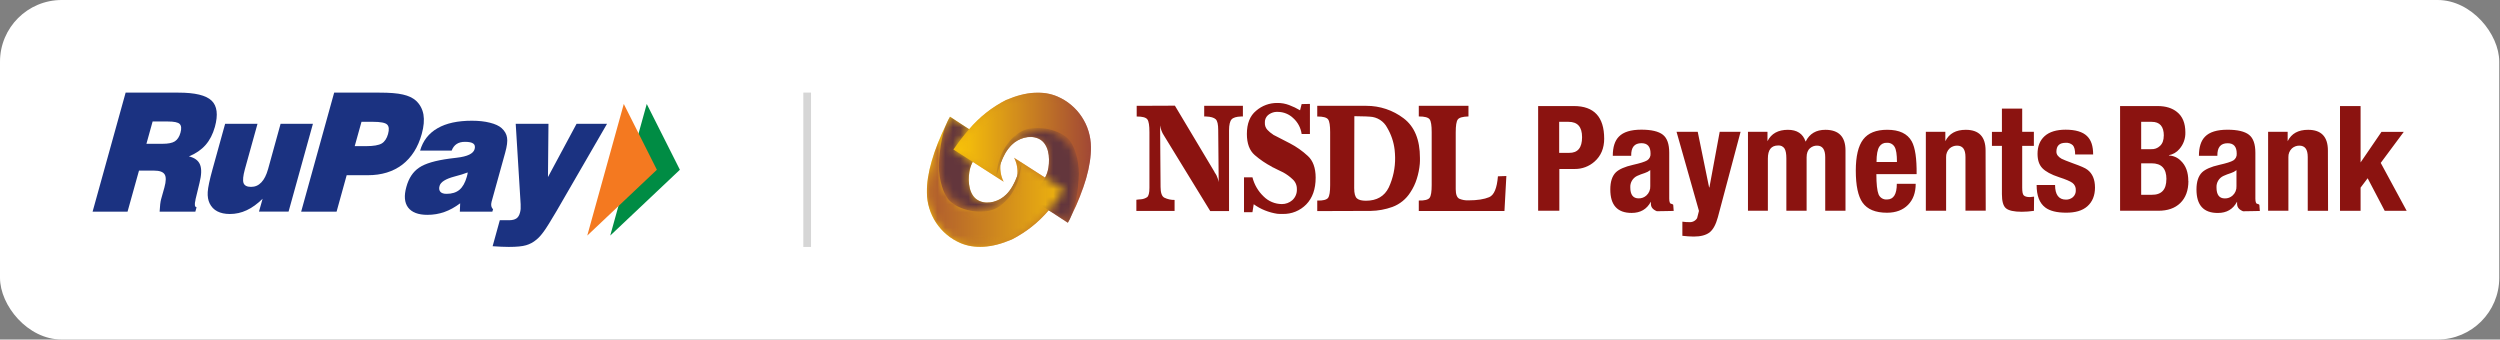 <svg width="324" height="44" viewBox="0 0 324 44" fill="none" xmlns="http://www.w3.org/2000/svg">
<rect x="0" y="0" width="324" height="44" fill="#808080" stroke="none"/>
<rect width="323.904" height="44.003" rx="8" fill="white"/>
<path d="M83.819 13.475L88.113 22.001L79.086 30.531L83.819 13.475Z" fill="#008C44"/>
<path d="M80.843 13.475L85.131 22.001L76.109 30.531L80.843 13.475Z" fill="#F47920"/>
<path d="M12 27.43L16.282 12.005H23.127C25.266 12.005 26.695 12.344 27.422 13.042C28.144 13.734 28.283 14.864 27.848 16.452C27.584 17.388 27.184 18.173 26.635 18.794C26.09 19.415 25.371 19.907 24.486 20.268C25.237 20.449 25.715 20.807 25.929 21.345C26.142 21.882 26.117 22.666 25.859 23.693L25.338 25.848L25.336 25.906C25.186 26.509 25.231 26.832 25.475 26.859L25.318 27.43H20.687C20.703 27.067 20.732 26.742 20.762 26.47C20.796 26.191 20.837 25.975 20.878 25.826L21.31 24.286C21.528 23.485 21.541 22.926 21.339 22.605C21.136 22.274 20.68 22.111 19.96 22.111H18.014L16.53 27.43H12ZM18.977 18.636H21.061C21.791 18.636 22.33 18.532 22.663 18.316C22.996 18.098 23.244 17.731 23.39 17.199C23.54 16.659 23.503 16.282 23.287 16.068C23.072 15.85 22.555 15.745 21.744 15.745H19.779L18.977 18.636Z" fill="#1B3281"/>
<path d="M40.555 16.043L37.398 27.425H33.563L34.034 25.757C33.359 26.421 32.668 26.924 31.972 27.246C31.281 27.573 30.552 27.734 29.785 27.734C29.151 27.734 28.606 27.619 28.167 27.391C27.724 27.163 27.393 26.817 27.171 26.361C26.974 25.961 26.887 25.468 26.921 24.878C26.957 24.298 27.162 23.32 27.541 21.949L29.177 16.043H33.373L31.74 21.922C31.502 22.782 31.445 23.387 31.561 23.716C31.682 24.049 32.006 24.22 32.53 24.22C33.059 24.22 33.503 24.029 33.87 23.638C34.243 23.251 34.53 22.673 34.746 21.905L36.365 16.043H40.555Z" fill="#1B3281"/>
<path d="M39.031 27.43L43.308 12.005H49.192C50.49 12.005 51.495 12.082 52.211 12.25C52.926 12.411 53.487 12.673 53.904 13.042C54.426 13.524 54.746 14.122 54.878 14.838C55.001 15.555 54.928 16.389 54.657 17.369C54.178 19.094 53.338 20.415 52.141 21.338C50.941 22.25 49.455 22.707 47.682 22.707H44.929L43.621 27.43H39.031ZM45.971 18.94H47.451C48.407 18.94 49.08 18.822 49.474 18.594C49.855 18.363 50.126 17.953 50.291 17.369C50.456 16.778 50.414 16.365 50.164 16.134C49.924 15.904 49.31 15.787 48.327 15.787H46.85L45.971 18.94Z" fill="#1B3281"/>
<path d="M59.595 27.429L59.638 26.348C58.961 26.854 58.276 27.237 57.587 27.476C56.901 27.72 56.171 27.844 55.389 27.844C54.2 27.844 53.371 27.521 52.892 26.896C52.419 26.27 52.341 25.371 52.664 24.224C52.973 23.092 53.523 22.259 54.316 21.727C55.105 21.188 56.422 20.802 58.27 20.555C58.505 20.517 58.819 20.486 59.212 20.439C60.578 20.281 61.345 19.917 61.511 19.323C61.597 18.997 61.544 18.758 61.342 18.61C61.148 18.457 60.784 18.382 60.258 18.382C59.822 18.382 59.471 18.473 59.183 18.661C58.895 18.851 58.681 19.128 58.536 19.518H54.445C54.814 18.237 55.569 17.269 56.702 16.621C57.831 15.963 59.319 15.646 61.163 15.646C62.03 15.646 62.806 15.727 63.492 15.903C64.18 16.072 64.682 16.312 65.008 16.603C65.409 16.966 65.647 17.379 65.714 17.837C65.793 18.293 65.707 18.947 65.468 19.803L63.708 26.149C63.652 26.357 63.641 26.542 63.672 26.711C63.708 26.872 63.779 27.009 63.903 27.107L63.808 27.429H59.595ZM60.615 22.347C60.169 22.526 59.59 22.697 58.871 22.886C57.741 23.189 57.105 23.593 56.968 24.094C56.872 24.415 56.911 24.663 57.068 24.852C57.223 25.031 57.493 25.121 57.872 25.121C58.569 25.121 59.128 24.945 59.545 24.598C59.963 24.245 60.275 23.692 60.494 22.93C60.532 22.768 60.566 22.651 60.587 22.564L60.615 22.347Z" fill="#1B3281"/>
<path d="M63.844 31.91L64.775 28.541H65.975C66.377 28.541 66.692 28.462 66.916 28.317C67.142 28.168 67.297 27.915 67.386 27.575C67.43 27.425 67.458 27.267 67.476 27.088C67.488 26.898 67.488 26.698 67.476 26.465L66.836 16.043H71.082L71.017 22.949L74.724 16.043H78.673L72.119 27.37C71.375 28.636 70.835 29.506 70.491 29.98C70.153 30.449 69.831 30.814 69.519 31.06C69.115 31.402 68.663 31.643 68.176 31.784C67.687 31.928 66.943 32 65.943 32C65.656 32 65.324 31.994 64.966 31.976C64.611 31.962 64.231 31.941 63.844 31.91Z" fill="#1B3281"/>
<line x1="104.609" y1="12" x2="104.609" y2="32.003" stroke="#D6D6D6"/>
<g clip-path="url(#clip0_6321_1233)">
<path fill-rule="evenodd" clip-rule="evenodd" d="M195.224 22.81L194.977 27.349H183.875V25.988C184.618 26.008 185.092 25.884 185.278 25.637C185.464 25.389 185.546 24.832 185.546 23.986V17.114C185.546 16.268 185.464 15.711 185.278 15.463C185.092 15.216 184.638 15.092 183.875 15.092V13.709H190.313V15.092C189.57 15.113 189.116 15.236 188.93 15.484C188.745 15.732 188.662 16.289 188.662 17.155V24.522C188.662 25.203 188.827 25.616 189.137 25.761C189.503 25.912 189.897 25.982 190.292 25.967C191.469 25.967 192.356 25.822 192.996 25.554C193.635 25.286 194.007 24.378 194.131 22.851L195.224 22.81ZM207.903 17.958C207.903 19.213 207.485 20.208 206.648 20.944C205.946 21.567 205.038 21.908 204.1 21.9H202.09V27.314H199.343V13.744H203.98C206.588 13.744 207.901 15.158 207.901 17.964L207.903 17.958ZM205.037 17.781C205.037 16.446 204.459 15.789 203.285 15.789H202.069V19.811H203.344C204.479 19.83 205.037 19.153 205.037 17.781ZM216.921 27.335C216.9 27.335 216.543 27.335 215.866 27.356C215.189 27.376 214.81 27.374 214.731 27.374C214.213 27.168 213.955 26.858 213.955 26.4V26.161H213.939C213.421 27.116 212.606 27.595 211.462 27.595C209.605 27.595 208.695 26.58 208.695 24.549C208.695 23.552 208.934 22.815 209.411 22.339C209.824 21.941 210.567 21.602 211.642 21.363C212.556 21.157 213.173 20.965 213.472 20.785C213.621 20.691 213.74 20.557 213.817 20.399C213.895 20.241 213.927 20.065 213.91 19.89C213.91 18.994 213.512 18.557 212.736 18.557C211.819 18.557 211.382 19.093 211.403 20.189H209.017C209.017 19.075 209.277 18.237 209.814 17.7C210.391 17.104 211.365 16.805 212.719 16.805C214.015 16.805 214.95 17.023 215.507 17.461C216.064 17.898 216.332 18.676 216.332 19.791V25.742C216.332 26.2 216.432 26.419 216.632 26.419C216.692 26.419 216.751 26.46 216.85 26.538C216.871 26.817 216.89 27.077 216.91 27.335H216.921ZM213.875 24.11V22.046C213.661 22.214 213.418 22.342 213.159 22.424C212.819 22.529 212.486 22.656 212.162 22.803C211.885 22.938 211.654 23.151 211.498 23.417C211.342 23.682 211.269 23.988 211.287 24.295C211.287 25.232 211.646 25.709 212.362 25.709C212.737 25.721 213.102 25.585 213.377 25.331C213.546 25.179 213.678 24.99 213.764 24.78C213.85 24.57 213.888 24.343 213.875 24.116V24.11ZM225.579 17.083L222.635 28.152C222.375 29.107 222.016 29.764 221.559 30.123C221.081 30.48 220.404 30.659 219.508 30.659C219.016 30.652 218.524 30.619 218.035 30.56V28.728C218.331 28.771 218.631 28.791 218.93 28.788C219.131 28.804 219.332 28.765 219.511 28.674C219.69 28.583 219.841 28.444 219.946 28.272C219.966 28.212 220.047 27.913 220.185 27.335L217.28 17.083H220.026L221.5 24.289H221.539L222.872 17.083H225.579ZM239.176 27.314H236.549V20.368C236.549 19.372 236.19 18.874 235.495 18.874C235.156 18.866 234.827 18.987 234.574 19.213C234.275 19.473 234.137 19.869 234.137 20.387V27.314H231.512V20.527C231.512 19.929 231.434 19.512 231.275 19.252C231.187 19.116 231.064 19.007 230.918 18.937C230.772 18.867 230.61 18.838 230.449 18.854C229.554 18.854 229.116 19.413 229.116 20.546V27.314H226.537V17.083H229.065V18.297C229.562 17.302 230.458 16.823 231.712 16.823C232.886 16.823 233.662 17.323 234.001 18.338H234.021C234.519 17.323 235.375 16.823 236.57 16.823C238.301 16.823 239.176 17.721 239.176 19.491V27.314ZM248.394 22.568H243.177C243.177 23.843 243.278 24.718 243.458 25.177C243.543 25.392 243.696 25.574 243.893 25.696C244.09 25.818 244.321 25.873 244.552 25.853C245.408 25.853 245.827 25.177 245.827 23.823H248.274C248.274 24.978 247.936 25.886 247.28 26.551C246.623 27.215 245.718 27.57 244.552 27.57C243.059 27.57 242.004 27.132 241.386 26.256C240.808 25.441 240.511 24.046 240.511 22.116C240.511 20.259 240.829 18.91 241.467 18.074C242.104 17.238 243.138 16.819 244.591 16.819C246.145 16.819 247.201 17.317 247.756 18.313C248.214 19.139 248.415 20.562 248.394 22.572V22.568ZM245.845 20.996C245.845 20.04 245.746 19.384 245.546 19.046C245.446 18.868 245.298 18.723 245.118 18.627C244.938 18.532 244.734 18.49 244.531 18.507C244.343 18.494 244.156 18.531 243.988 18.615C243.819 18.7 243.677 18.828 243.576 18.986C243.318 19.363 243.198 20.04 243.198 20.996H245.845ZM257.352 27.306H254.725V20.348C254.725 19.353 254.366 18.874 253.629 18.874C253.277 18.872 252.937 19 252.674 19.233C252.521 19.379 252.401 19.556 252.322 19.751C252.243 19.947 252.207 20.157 252.216 20.368V27.314H249.589V17.083H252.115V18.297C252.612 17.302 253.489 16.823 254.762 16.823C256.475 16.823 257.331 17.718 257.331 19.506L257.35 27.308L257.352 27.306ZM263.584 27.327C263.069 27.404 262.55 27.444 262.03 27.446C260.998 27.446 260.319 27.288 259.966 26.988C259.614 26.689 259.448 26.072 259.448 25.158V18.903H258.155V17.091H259.448V14.077H262.077V17.083H263.59V18.903H262.077V24.31C262.077 24.846 262.135 25.185 262.284 25.325C262.432 25.465 262.682 25.544 263.08 25.544C263.26 25.533 263.439 25.513 263.617 25.484L263.598 27.341L263.584 27.327ZM271.512 24.289C271.512 25.344 271.174 26.161 270.517 26.739C269.861 27.316 268.945 27.564 267.789 27.564C266.576 27.564 265.66 27.345 265.063 26.887C264.306 26.309 263.947 25.354 263.947 23.98H266.337C266.337 25.234 266.815 25.872 267.75 25.872C268.078 25.879 268.396 25.766 268.646 25.554C268.774 25.44 268.875 25.299 268.941 25.14C269.006 24.981 269.035 24.809 269.023 24.638C269.034 24.458 268.999 24.278 268.923 24.114C268.846 23.951 268.731 23.809 268.586 23.701C268.287 23.482 267.711 23.243 266.855 22.964C265.823 22.626 265.103 22.228 264.684 21.79C264.265 21.353 264.065 20.736 264.065 19.933C264.065 18.978 264.364 18.202 264.981 17.645C265.598 17.087 266.514 16.807 267.709 16.807C268.982 16.807 269.917 17.087 270.476 17.632C271.035 18.177 271.271 18.947 271.271 20.022H268.939C268.939 19.444 268.839 19.046 268.64 18.827C268.515 18.711 268.367 18.622 268.206 18.567C268.045 18.512 267.874 18.492 267.705 18.507C266.908 18.507 266.51 18.887 266.51 19.663C266.51 20.022 266.729 20.319 267.187 20.579C267.426 20.699 267.923 20.897 268.679 21.175C269.634 21.514 270.251 21.774 270.536 22.001C271.171 22.477 271.51 23.253 271.51 24.289H271.512ZM283.617 23.453C283.617 24.692 283.258 25.643 282.56 26.32C281.863 26.997 280.909 27.314 279.715 27.314H274.762V13.744H279.638C280.67 13.744 281.51 14.004 282.127 14.502C282.864 15.08 283.223 15.975 283.223 17.149C283.249 17.944 282.973 18.718 282.449 19.316C282.103 19.73 281.625 20.011 281.095 20.113V20.154C281.674 20.176 282.222 20.418 282.628 20.831C283.285 21.45 283.604 22.323 283.604 23.458L283.617 23.453ZM280.431 17.581C280.431 16.386 279.913 15.789 278.858 15.789H277.496V19.332H278.811C279.015 19.344 279.219 19.313 279.411 19.242C279.603 19.171 279.778 19.061 279.925 18.92C280.266 18.616 280.424 18.158 280.424 17.581H280.431ZM280.769 23.214C280.769 21.842 280.131 21.165 278.838 21.165H277.496V25.245H278.85C280.125 25.265 280.763 24.588 280.763 23.214H280.769ZM292.893 27.341C292.874 27.341 292.515 27.341 291.838 27.362C291.161 27.383 290.784 27.38 290.703 27.38C290.185 27.174 289.927 26.864 289.927 26.406V26.167H289.907C289.389 27.122 288.573 27.601 287.43 27.601C285.573 27.601 284.663 26.586 284.663 24.555C284.663 23.558 284.902 22.821 285.379 22.345C285.792 21.947 286.535 21.609 287.61 21.369C288.524 21.163 289.143 20.971 289.44 20.791C289.589 20.697 289.708 20.564 289.785 20.405C289.862 20.247 289.894 20.071 289.878 19.896C289.878 19 289.481 18.563 288.703 18.563C287.789 18.563 287.35 19.099 287.37 20.195H284.981C284.981 19.081 285.241 18.243 285.777 17.706C286.355 17.11 287.331 16.811 288.685 16.811C289.979 16.811 290.914 17.03 291.471 17.467C292.028 17.905 292.296 18.683 292.296 19.797V25.748C292.296 26.206 292.397 26.425 292.595 26.425C292.655 26.425 292.715 26.466 292.814 26.545C292.835 26.823 292.855 27.083 292.874 27.341H292.893ZM289.847 24.116V22.052C289.633 22.221 289.39 22.349 289.131 22.43C288.791 22.535 288.459 22.662 288.136 22.81C287.859 22.944 287.627 23.157 287.471 23.422C287.315 23.688 287.241 23.994 287.259 24.302C287.259 25.238 287.618 25.715 288.334 25.715C288.709 25.727 289.073 25.591 289.349 25.337C289.518 25.185 289.65 24.996 289.736 24.786C289.822 24.576 289.86 24.349 289.847 24.122V24.116ZM301.712 27.321H299.083V20.348C299.083 19.353 298.726 18.874 297.99 18.874C297.638 18.872 297.297 19 297.034 19.233C296.881 19.379 296.761 19.556 296.682 19.751C296.603 19.947 296.567 20.157 296.576 20.368V27.314H293.947V17.083H296.481V18.297C296.978 17.302 297.853 16.823 299.129 16.823C300.839 16.823 301.694 17.718 301.696 19.506L301.716 27.308L301.712 27.321ZM311.904 27.321H309.058L306.848 23.101L305.932 24.316V27.321H303.264V13.744H305.932V21.052L308.64 17.09H311.529L308.543 21.111L311.904 27.321ZM175.524 15.057L175.503 24.384C175.503 25.086 175.627 25.519 175.874 25.725C176.122 25.932 176.514 26.014 177.03 26.014C178.433 26.014 179.424 25.436 179.981 24.302C180.548 23.081 180.83 21.747 180.806 20.401C180.81 20.236 180.803 20.071 180.786 19.906C180.765 19.741 180.765 19.576 180.744 19.411C180.626 18.397 180.295 17.42 179.774 16.543C179.558 16.129 179.235 15.779 178.841 15.529C178.446 15.279 177.992 15.138 177.525 15.119C177.195 15.098 176.844 15.078 176.514 15.078L175.524 15.057ZM170.715 27.356V25.994C171.458 26.014 171.933 25.89 172.119 25.643C172.304 25.395 172.387 24.838 172.387 23.992V17.12C172.387 16.274 172.304 15.717 172.119 15.47C171.933 15.222 171.479 15.098 170.715 15.098V13.716H177.092C178.827 13.712 180.516 14.277 181.9 15.325C183.324 16.398 184.025 18.111 184.025 20.463V20.855C184.025 20.979 184.005 21.124 184.005 21.247C183.946 21.907 183.814 22.557 183.613 23.187C183.422 23.802 183.144 24.385 182.787 24.921C182.241 25.794 181.421 26.461 180.455 26.819C179.548 27.145 178.593 27.32 177.628 27.335H177.339L170.715 27.356ZM169.766 13.468V17.368H168.693C168.585 16.572 168.197 15.841 167.599 15.305C167.066 14.794 166.357 14.506 165.618 14.5H165.412C165.35 14.5 165.268 14.52 165.206 14.52C164.878 14.576 164.572 14.719 164.318 14.933C164.182 15.058 164.076 15.212 164.009 15.383C163.941 15.555 163.913 15.739 163.926 15.924C163.918 16.089 163.942 16.255 163.999 16.411C164.056 16.567 164.143 16.71 164.257 16.831C164.472 17.06 164.714 17.261 164.979 17.43C165.026 17.476 165.082 17.511 165.144 17.533C165.206 17.554 165.247 17.595 165.309 17.616L167.187 18.585C168.027 19.023 168.804 19.571 169.498 20.216C170.158 20.814 170.509 21.763 170.509 23.022C170.509 24.508 170.096 25.663 169.292 26.489C168.896 26.895 168.42 27.215 167.894 27.428C167.369 27.641 166.804 27.743 166.238 27.727H165.887C165.763 27.727 165.66 27.706 165.536 27.706C164.992 27.623 164.458 27.477 163.947 27.273C163.427 27.067 162.935 26.796 162.482 26.468L162.317 27.5H161.223V22.981H162.317C162.555 23.926 163.055 24.785 163.761 25.457C164.39 26.089 165.243 26.445 166.134 26.448C166.627 26.45 167.103 26.274 167.476 25.952C167.677 25.772 167.836 25.548 167.939 25.298C168.043 25.048 168.089 24.778 168.074 24.508C168.08 24.267 168.034 24.027 167.937 23.806C167.841 23.585 167.698 23.388 167.517 23.229C167.152 22.881 166.742 22.582 166.299 22.341C166.072 22.217 165.845 22.114 165.618 22.011C165.391 21.908 165.206 21.805 165.041 21.722C164.999 21.701 164.979 21.701 164.937 21.681C164.896 21.66 164.876 21.64 164.855 21.619C164.048 21.2 163.293 20.687 162.606 20.092C161.945 19.514 161.595 18.606 161.595 17.368C161.595 16.027 161.987 15.016 162.791 14.355C163.551 13.693 164.528 13.333 165.536 13.344C166.057 13.337 166.575 13.428 167.063 13.612C167.557 13.797 168.033 14.025 168.487 14.293L168.693 13.489L169.766 13.468ZM152.267 13.695L157.385 22.259C157.416 22.35 157.465 22.434 157.529 22.506C157.566 22.578 157.607 22.647 157.653 22.713C157.715 22.857 157.756 22.981 157.818 23.125C157.88 23.27 157.901 23.414 157.942 23.6L157.88 16.852C157.88 16.13 157.777 15.655 157.55 15.449C157.323 15.243 156.91 15.119 156.312 15.098H156.064V13.716H161.079V15.098H160.831C160.233 15.119 159.82 15.243 159.614 15.47C159.407 15.697 159.283 16.171 159.283 16.893V27.356H156.848L150.843 17.554C150.716 17.368 150.612 17.167 150.534 16.955C150.45 16.728 150.388 16.493 150.348 16.254L150.41 24.219C150.41 24.983 150.575 25.457 150.905 25.622C151.317 25.821 151.769 25.92 152.226 25.911V27.335H147.273V25.89C147.377 25.87 147.48 25.87 147.583 25.849C147.678 25.832 147.775 25.825 147.872 25.829C148.152 25.806 148.421 25.714 148.656 25.56C148.862 25.416 148.966 25.003 148.966 24.343V17.12C148.966 16.274 148.883 15.717 148.697 15.47C148.512 15.222 148.058 15.098 147.315 15.098V13.716L152.267 13.695Z" fill="#8B1310"/>
<path fill-rule="evenodd" clip-rule="evenodd" d="M126.055 20.969L130.085 23.559C129.704 22.833 129.56 22.006 129.672 21.194C129.967 20.387 130.396 19.471 131.117 18.769C131.979 17.925 133.387 17.445 134.546 17.944C135.933 18.534 136.09 20.42 135.873 21.724C135.803 22.179 135.659 22.618 135.448 23.027L131.42 20.439C131.801 21.164 131.945 21.99 131.833 22.802C131.538 23.608 131.108 24.525 130.388 25.228C129.526 26.07 128.118 26.551 126.956 26.054C125.572 25.464 125.415 23.578 125.632 22.273C125.702 21.82 125.845 21.38 126.055 20.971V20.969ZM123.11 15.127V15.146C122.953 15.411 122.815 15.687 122.697 15.971C120.98 19.494 120.089 22.509 120.126 24.954C120.138 26.347 120.553 27.706 121.323 28.867C122.093 30.028 123.183 30.941 124.462 31.493C126.276 32.261 128.469 32.174 131.131 31.037C132.964 30.105 134.591 28.815 135.919 27.244L138.395 28.871L138.405 28.852C138.561 28.587 138.699 28.311 138.818 28.027C140.535 24.504 141.424 21.489 141.387 19.044C141.375 17.651 140.959 16.292 140.189 15.132C139.419 13.972 138.328 13.06 137.049 12.509C135.235 11.741 133.042 11.828 130.38 12.965C128.55 13.896 126.925 15.182 125.599 16.749L123.122 15.123" fill="url(#paint0_linear_6321_1233)"/>
<mask id="mask0_6321_1233" style="mask-type:luminance" maskUnits="userSpaceOnUse" x="120" y="12" width="22" height="20">
<path d="M126.055 20.969L130.085 23.559C129.704 22.833 129.56 22.006 129.672 21.194C129.967 20.387 130.396 19.471 131.117 18.769C131.979 17.925 133.387 17.445 134.546 17.944C135.933 18.534 136.09 20.42 135.873 21.724C135.803 22.179 135.659 22.618 135.448 23.027L131.42 20.439C131.801 21.164 131.945 21.99 131.833 22.802C131.538 23.608 131.108 24.525 130.388 25.228C129.526 26.07 128.118 26.551 126.956 26.054C125.572 25.464 125.415 23.578 125.632 22.273C125.702 21.82 125.845 21.38 126.055 20.971V20.969ZM123.11 15.127V15.146C122.953 15.411 122.815 15.687 122.697 15.971C120.98 19.494 120.089 22.509 120.126 24.954C120.138 26.347 120.553 27.706 121.323 28.867C122.093 30.028 123.183 30.941 124.462 31.493C126.276 32.261 128.469 32.174 131.131 31.037C132.964 30.105 134.591 28.815 135.919 27.244L138.395 28.871L138.405 28.852C138.561 28.587 138.699 28.311 138.818 28.027C140.535 24.504 141.424 21.489 141.387 19.044C141.375 17.651 140.959 16.292 140.189 15.132C139.419 13.972 138.328 13.06 137.049 12.509C135.235 11.741 133.042 11.828 130.38 12.965C128.55 13.896 126.925 15.182 125.599 16.749L123.122 15.123" fill="white"/>
</mask>
<g mask="url(#mask0_6321_1233)">
<path fill-rule="evenodd" clip-rule="evenodd" d="M138.396 28.88L133.03 25.372C134.384 24.443 135.56 23.603 135.87 21.738C136.087 20.444 135.93 18.547 134.543 17.957C133.381 17.46 131.976 17.941 131.113 18.782C129.824 20.045 129.463 22 129.141 22.771C129.312 19.635 131.134 17.549 132.661 16.898C134.302 16.199 137.042 16.692 138.361 17.92C139.267 18.768 139.805 20.7 139.828 22.522C139.735 24.672 139.388 27.224 138.383 28.888" fill="#63363C"/>
<path fill-rule="evenodd" clip-rule="evenodd" d="M123.11 15.127L125.586 16.754C124.866 17.591 124.191 18.467 123.564 19.376L126.053 20.971C125.843 21.38 125.701 21.82 125.63 22.274C125.413 23.57 125.57 25.464 126.955 26.056C128.118 26.551 129.524 26.071 130.386 25.231C131.676 23.968 132.037 22.014 132.359 21.242C132.188 24.376 130.366 26.465 128.839 27.117C127.198 27.814 124.456 27.323 123.139 26.085C122.233 25.237 121.695 23.305 121.672 21.483C121.765 19.333 122.111 16.78 123.116 15.117" fill="#63363C"/>
</g>
<mask id="mask1_6321_1233" style="mask-type:luminance" maskUnits="userSpaceOnUse" x="123" y="12" width="19" height="17">
<path d="M123.562 19.374L130.079 23.563C128.686 20.845 130.785 17.804 133.432 17.067C134.132 16.837 134.876 16.779 135.603 16.897C136.33 17.015 137.018 17.305 137.609 17.744C139.34 19.06 139.761 21.087 139.652 23.138C139.565 24.801 139.138 26.718 138.393 28.877C140.389 24.987 141.431 21.681 141.39 19.042C141.377 17.649 140.961 16.291 140.19 15.131C139.42 13.971 138.329 13.06 137.05 12.509C135.236 11.741 133.042 11.828 130.38 12.965C127.32 14.486 125.337 16.855 123.571 19.38" fill="white"/>
</mask>
<g mask="url(#mask1_6321_1233)">
<path fill-rule="evenodd" clip-rule="evenodd" d="M126.055 20.969L130.085 23.559C129.704 22.833 129.56 22.006 129.672 21.194C129.967 20.387 130.396 19.471 131.117 18.769C131.979 17.925 133.387 17.445 134.546 17.944C135.933 18.534 136.09 20.42 135.873 21.724C135.803 22.179 135.659 22.618 135.448 23.027L131.42 20.439C131.801 21.164 131.945 21.99 131.833 22.802C131.538 23.608 131.108 24.525 130.388 25.228C129.526 26.07 128.118 26.551 126.956 26.054C125.572 25.464 125.415 23.578 125.632 22.273C125.702 21.82 125.845 21.38 126.055 20.971V20.969ZM123.11 15.127V15.146C122.953 15.411 122.815 15.687 122.697 15.971C120.98 19.494 120.089 22.509 120.126 24.954C120.138 26.347 120.553 27.706 121.323 28.867C122.093 30.028 123.183 30.941 124.462 31.493C126.276 32.261 128.469 32.174 131.131 31.037C132.964 30.105 134.591 28.815 135.919 27.244L138.395 28.871L138.405 28.852C138.561 28.587 138.699 28.311 138.818 28.027C140.535 24.504 141.424 21.489 141.387 19.044C141.375 17.651 140.959 16.292 140.189 15.132C139.419 13.972 138.328 13.06 137.049 12.509C135.235 11.741 133.042 11.828 130.38 12.965C128.55 13.896 126.925 15.182 125.599 16.749L123.122 15.123" fill="url(#paint1_linear_6321_1233)"/>
</g>
<mask id="mask2_6321_1233" style="mask-type:luminance" maskUnits="userSpaceOnUse" x="120" y="15" width="18" height="17">
<path d="M137.94 24.628L131.423 20.439C132.816 23.156 130.717 26.198 128.07 26.937C127.37 27.165 126.625 27.223 125.899 27.105C125.172 26.986 124.484 26.696 123.893 26.258C122.162 24.941 121.743 22.915 121.848 20.864C121.937 19.201 122.362 17.281 123.109 15.125C121.113 19.017 120.071 22.321 120.11 24.96C120.124 26.353 120.542 27.712 121.314 28.872C122.086 30.032 123.179 30.943 124.458 31.493C126.272 32.261 128.466 32.174 131.128 31.037C134.188 29.516 136.171 27.147 137.938 24.622" fill="white"/>
</mask>
<g mask="url(#mask2_6321_1233)">
<path fill-rule="evenodd" clip-rule="evenodd" d="M126.055 20.969L130.085 23.559C129.704 22.833 129.56 22.006 129.672 21.194C129.967 20.387 130.396 19.471 131.117 18.769C131.979 17.925 133.387 17.445 134.546 17.944C135.933 18.534 136.09 20.42 135.873 21.724C135.803 22.179 135.659 22.618 135.448 23.027L131.42 20.439C131.801 21.164 131.945 21.99 131.833 22.802C131.538 23.608 131.108 24.525 130.388 25.228C129.526 26.07 128.118 26.551 126.956 26.054C125.572 25.464 125.415 23.578 125.632 22.273C125.702 21.82 125.845 21.38 126.055 20.971V20.969ZM123.11 15.127V15.146C122.953 15.411 122.815 15.687 122.697 15.971C120.98 19.494 120.089 22.509 120.126 24.954C120.138 26.347 120.553 27.706 121.323 28.867C122.093 30.028 123.183 30.941 124.462 31.493C126.276 32.261 128.469 32.174 131.131 31.037C132.964 30.105 134.591 28.815 135.919 27.244L138.395 28.871L138.405 28.852C138.561 28.587 138.699 28.311 138.818 28.027C140.535 24.504 141.424 21.489 141.387 19.044C141.375 17.651 140.959 16.292 140.189 15.132C139.419 13.972 138.328 13.06 137.049 12.509C135.235 11.741 133.042 11.828 130.38 12.965C128.55 13.896 126.925 15.182 125.599 16.749L123.122 15.123" fill="url(#paint2_linear_6321_1233)"/>
</g>
</g>
<defs>
<linearGradient id="paint0_linear_6321_1233" x1="141.606" y1="21.977" x2="120.338" y2="21.977" gradientUnits="userSpaceOnUse">
<stop stop-color="#A04636"/>
<stop offset="1" stop-color="#FBC707"/>
</linearGradient>
<linearGradient id="paint1_linear_6321_1233" x1="141.652" y1="21.973" x2="123.789" y2="21.973" gradientUnits="userSpaceOnUse">
<stop stop-color="#A04636"/>
<stop offset="1" stop-color="#FBC707"/>
</linearGradient>
<linearGradient id="paint2_linear_6321_1233" x1="116.263" y1="22.024" x2="141.388" y2="22.024" gradientUnits="userSpaceOnUse">
<stop stop-color="#A04636"/>
<stop offset="1" stop-color="#FBC707"/>
</linearGradient>
<clipPath id="clip0_6321_1233">
<rect width="191.791" height="20" fill="white" transform="translate(120.109 12)"/>
</clipPath>
</defs>
</svg>
